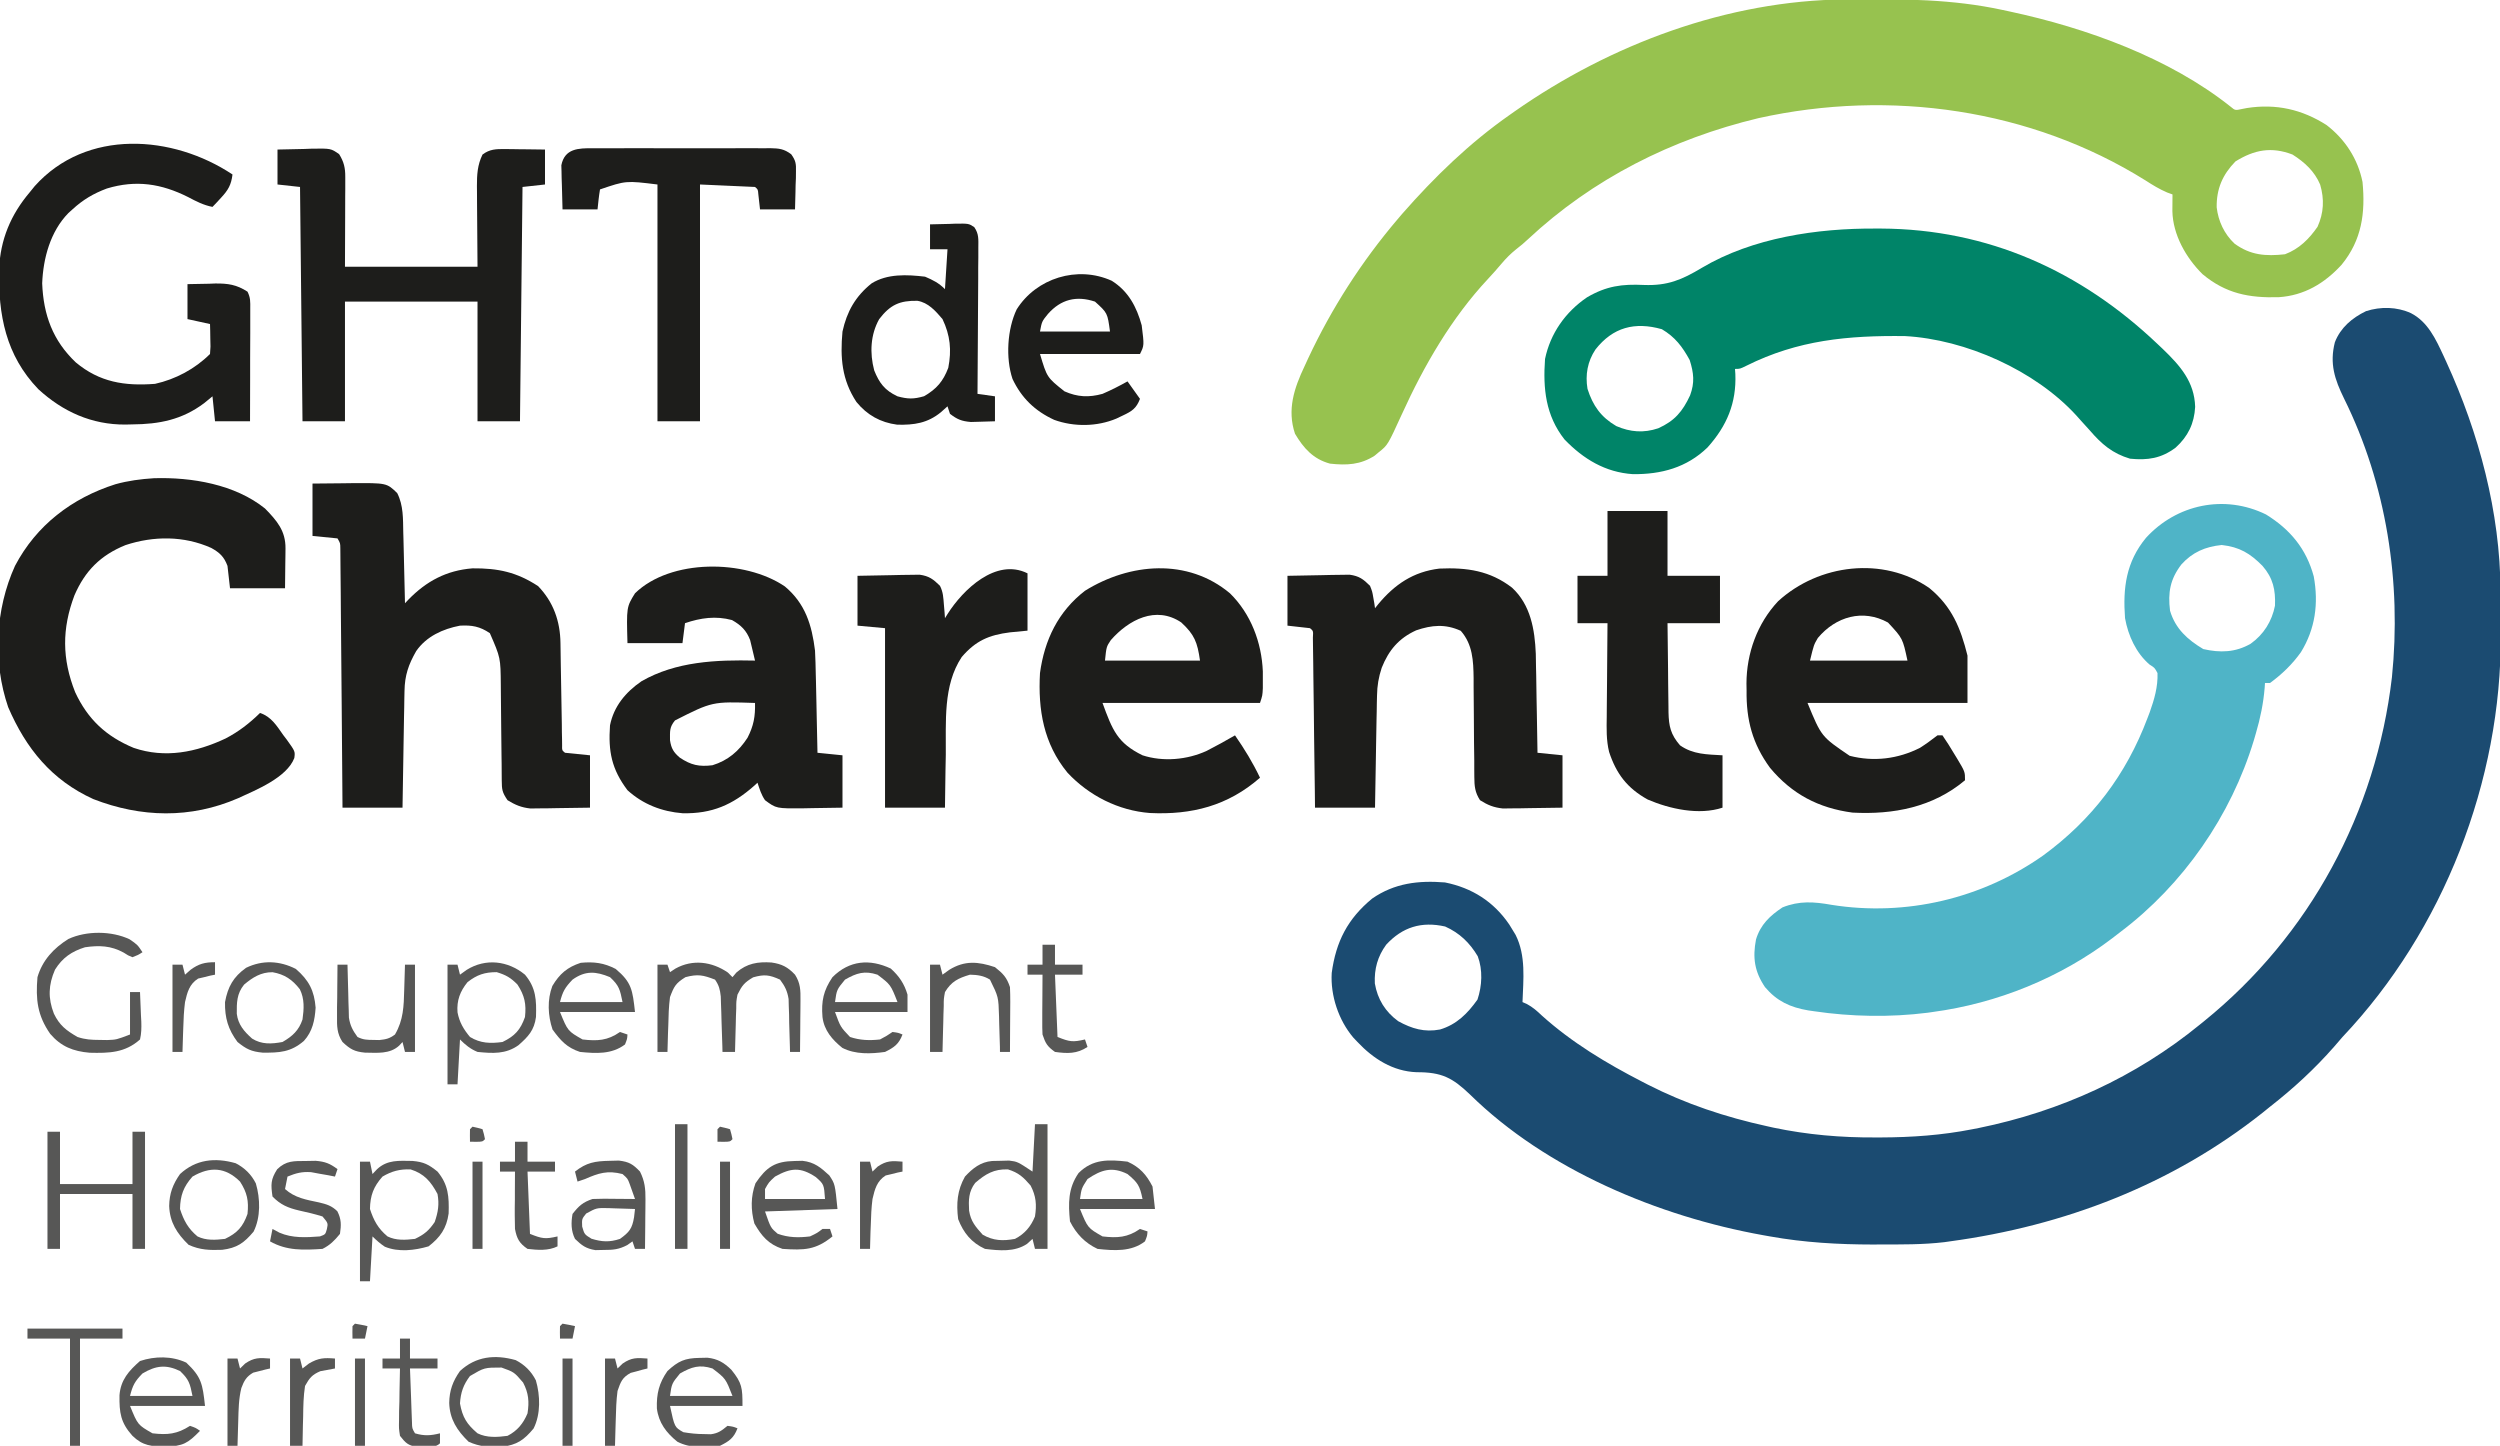 <?xml version="1.0" encoding="UTF-8"?>
<svg xmlns="http://www.w3.org/2000/svg" xmlns:xlink="http://www.w3.org/1999/xlink" width="166px" height="96px" viewBox="0 0 166 96" version="1.1">
<g id="surface1">
<path style=" stroke:none;fill-rule:nonzero;fill:rgb(10.588%,29.412%,44.314%);fill-opacity:1;" d="M 160.086 20.793 C 161.207 21.367 161.742 22.531 162.246 23.617 C 162.309 23.754 162.371 23.895 162.438 24.035 C 164.605 28.766 166.008 34.012 166.035 39.234 C 166.035 39.391 166.035 39.543 166.035 39.703 C 166.039 40.027 166.039 40.355 166.039 40.68 C 166.043 41.164 166.047 41.648 166.051 42.133 C 166.105 51.848 162.238 61.785 155.543 68.855 C 155.355 69.07 155.168 69.289 154.98 69.508 C 153.688 70.98 152.273 72.281 150.727 73.488 C 150.566 73.621 150.402 73.75 150.234 73.887 C 144.203 78.668 137.074 81.395 129.48 82.426 C 129.355 82.445 129.23 82.461 129.102 82.48 C 127.68 82.648 126.242 82.633 124.812 82.633 C 124.672 82.633 124.531 82.633 124.387 82.637 C 122.066 82.633 119.812 82.508 117.527 82.098 C 117.375 82.07 117.223 82.043 117.066 82.016 C 110.141 80.773 102.695 77.672 97.613 72.68 C 96.449 71.566 95.738 71.188 94.062 71.195 C 92.492 71.137 91.188 70.305 90.137 69.188 C 90.047 69.09 89.953 68.992 89.859 68.895 C 88.883 67.742 88.336 66.113 88.426 64.602 C 88.707 62.527 89.48 61.008 91.113 59.664 C 92.598 58.637 94.18 58.453 95.949 58.594 C 97.746 58.957 99.18 59.867 100.215 61.387 C 100.285 61.504 100.359 61.617 100.43 61.738 C 100.5 61.852 100.566 61.965 100.637 62.078 C 101.332 63.465 101.148 65.031 101.094 66.539 C 101.238 66.602 101.238 66.602 101.387 66.668 C 101.781 66.883 102.047 67.117 102.371 67.426 C 104.371 69.227 106.676 70.609 109.062 71.836 C 109.176 71.895 109.293 71.953 109.41 72.016 C 111.93 73.301 114.57 74.176 117.332 74.781 C 117.551 74.832 117.551 74.832 117.773 74.879 C 120.016 75.348 122.234 75.539 124.52 75.527 C 124.641 75.527 124.758 75.527 124.879 75.527 C 126.941 75.52 128.949 75.379 130.973 74.98 C 131.117 74.949 131.262 74.922 131.41 74.895 C 136.809 73.793 141.812 71.516 146.078 68.027 C 146.215 67.922 146.215 67.922 146.348 67.809 C 153.375 62.121 157.777 53.93 158.824 44.973 C 159.469 38.676 158.465 32.156 155.645 26.461 C 155.02 25.188 154.676 24.145 155.035 22.727 C 155.41 21.758 156.18 21.105 157.105 20.66 C 158.078 20.348 159.152 20.367 160.086 20.793 Z M 92.043 62.727 C 91.473 63.508 91.246 64.336 91.289 65.297 C 91.465 66.344 91.984 67.184 92.844 67.809 C 93.754 68.309 94.586 68.555 95.617 68.359 C 96.723 68.027 97.449 67.297 98.105 66.371 C 98.41 65.465 98.465 64.398 98.121 63.492 C 97.59 62.602 96.918 61.949 95.957 61.52 C 94.387 61.168 93.125 61.555 92.043 62.727 Z M 92.043 62.727 "/>
<path style=" stroke:none;fill-rule:nonzero;fill:rgb(59.216%,76.078%,30.98%);fill-opacity:1;" d="M 122.523 -0.039 C 122.68 -0.043 122.832 -0.043 122.992 -0.043 C 126.371 -0.074 129.648 -0.059 132.965 0.66 C 133.219 0.715 133.219 0.715 133.477 0.77 C 138.539 1.859 144.031 3.836 148.121 7.09 C 148.414 7.336 148.414 7.336 148.902 7.23 C 149 7.211 149.102 7.191 149.203 7.172 C 151.133 6.875 152.848 7.262 154.48 8.301 C 155.719 9.254 156.562 10.551 156.871 12.082 C 157.07 14.133 156.824 15.945 155.48 17.582 C 154.348 18.816 153.004 19.621 151.309 19.734 C 149.344 19.789 147.801 19.5 146.246 18.203 C 145.145 17.113 144.281 15.586 144.246 14.02 C 144.242 13.648 144.246 13.281 144.254 12.91 C 144.137 12.867 144.02 12.824 143.898 12.781 C 143.379 12.559 142.934 12.285 142.461 11.98 C 134.844 7.223 125.488 5.91 116.766 7.844 C 111.027 9.219 105.762 11.863 101.445 15.898 C 101.094 16.219 101.094 16.219 100.668 16.555 C 100.305 16.848 100.016 17.137 99.715 17.492 C 99.414 17.844 99.117 18.191 98.801 18.523 C 96.379 21.113 94.551 24.281 93.09 27.492 C 92.148 29.551 92.148 29.551 91.559 30.02 C 91.422 30.137 91.422 30.137 91.281 30.254 C 90.336 30.867 89.41 30.906 88.312 30.785 C 87.199 30.484 86.562 29.766 85.988 28.801 C 85.453 27.203 85.93 25.777 86.621 24.32 C 86.703 24.141 86.785 23.961 86.871 23.777 C 88.426 20.457 90.414 17.363 92.793 14.566 C 92.895 14.449 92.992 14.328 93.098 14.207 C 95.25 11.75 97.582 9.488 100.266 7.613 C 100.371 7.539 100.477 7.465 100.586 7.387 C 106.938 2.941 114.711 0.027 122.523 -0.039 Z M 148.434 10.719 C 147.574 11.598 147.168 12.551 147.188 13.77 C 147.297 14.695 147.688 15.527 148.367 16.172 C 149.43 16.953 150.445 17.023 151.723 16.883 C 152.664 16.527 153.316 15.875 153.883 15.062 C 154.301 14.129 154.344 13.238 154.059 12.258 C 153.684 11.371 153.027 10.773 152.223 10.262 C 150.82 9.723 149.68 9.945 148.434 10.719 Z M 148.434 10.719 "/>
<path style=" stroke:none;fill-rule:nonzero;fill:rgb(30.98%,70.588%,78.039%);fill-opacity:1;" d="M 150.461 34.16 C 152.07 35.152 153.141 36.445 153.633 38.273 C 153.961 40.062 153.738 41.75 152.781 43.305 C 152.215 44.102 151.52 44.773 150.727 45.352 C 150.617 45.352 150.508 45.352 150.395 45.352 C 150.391 45.453 150.383 45.551 150.375 45.656 C 150.289 46.703 150.09 47.672 149.793 48.684 C 149.75 48.832 149.707 48.984 149.66 49.141 C 148.145 54.156 144.969 58.742 140.77 61.902 C 140.602 62.035 140.434 62.164 140.258 62.297 C 136.801 64.926 132.625 66.625 128.316 67.199 C 128.211 67.215 128.102 67.23 127.988 67.246 C 125.523 67.559 122.918 67.512 120.465 67.148 C 120.332 67.129 120.199 67.109 120.062 67.09 C 118.871 66.887 117.988 66.48 117.195 65.543 C 116.5 64.512 116.367 63.598 116.598 62.383 C 116.891 61.402 117.52 60.805 118.359 60.25 C 119.477 59.801 120.453 59.875 121.617 60.082 C 126.543 60.867 131.598 59.672 135.664 56.805 C 138.91 54.43 141.176 51.445 142.594 47.68 C 142.641 47.551 142.691 47.426 142.742 47.293 C 143.043 46.449 143.293 45.594 143.258 44.691 C 143.07 44.34 143.07 44.34 142.738 44.133 C 141.836 43.363 141.312 42.211 141.102 41.047 C 140.953 39.035 141.172 37.316 142.492 35.715 C 144.527 33.484 147.703 32.809 150.461 34.16 Z M 144.844 37.48 C 144.098 38.457 143.941 39.336 144.09 40.551 C 144.441 41.742 145.254 42.477 146.297 43.098 C 147.418 43.355 148.434 43.324 149.441 42.746 C 150.312 42.125 150.852 41.258 151.059 40.219 C 151.102 39.168 150.934 38.387 150.23 37.574 C 149.406 36.742 148.707 36.32 147.523 36.188 C 146.441 36.297 145.578 36.664 144.844 37.48 Z M 144.844 37.48 "/>
<path style=" stroke:none;fill-rule:nonzero;fill:rgb(0%,51.765%,40.784%);fill-opacity:1;" d="M 124.531 15.176 C 124.711 15.176 124.711 15.176 124.895 15.176 C 132.004 15.211 138.156 17.992 143.258 22.84 C 143.371 22.949 143.488 23.055 143.605 23.168 C 144.766 24.285 145.711 25.352 145.758 27.016 C 145.699 28.117 145.285 28.98 144.461 29.723 C 143.508 30.438 142.609 30.574 141.434 30.457 C 140.266 30.109 139.543 29.488 138.766 28.582 C 138.562 28.359 138.359 28.133 138.156 27.91 C 138.062 27.805 137.969 27.699 137.871 27.59 C 135.141 24.602 130.527 22.535 126.492 22.316 C 122.715 22.27 119.387 22.574 115.961 24.285 C 115.535 24.496 115.535 24.496 115.203 24.496 C 115.211 24.605 115.219 24.719 115.227 24.832 C 115.305 26.758 114.664 28.281 113.379 29.711 C 111.992 31.055 110.297 31.504 108.418 31.484 C 106.586 31.359 105.141 30.48 103.887 29.184 C 102.625 27.586 102.449 25.793 102.59 23.836 C 102.941 22.141 103.945 20.715 105.379 19.742 C 106.668 18.988 107.699 18.852 109.164 18.922 C 110.734 18.98 111.676 18.578 113 17.785 C 116.379 15.777 120.672 15.156 124.531 15.176 Z M 105.938 23.207 C 105.41 24 105.254 24.887 105.41 25.82 C 105.766 26.938 106.305 27.699 107.324 28.293 C 108.258 28.695 109.145 28.762 110.109 28.438 C 111.199 27.945 111.723 27.324 112.223 26.25 C 112.535 25.402 112.469 24.773 112.195 23.906 C 111.711 23.02 111.227 22.379 110.348 21.859 C 108.551 21.352 107.098 21.727 105.938 23.207 Z M 105.938 23.207 "/>
<path style=" stroke:none;fill-rule:nonzero;fill:rgb(11.373%,11.373%,10.588%);fill-opacity:1;" d="M 10.219 31.754 C 12.723 31.676 15.605 32.16 17.598 33.766 C 18.383 34.57 18.969 35.246 18.957 36.41 C 18.957 36.551 18.953 36.691 18.953 36.832 C 18.949 37.008 18.949 37.184 18.945 37.367 C 18.938 37.926 18.93 38.484 18.926 39.062 C 17.719 39.062 16.516 39.062 15.273 39.062 C 15.191 38.324 15.191 38.324 15.105 37.574 C 14.875 36.961 14.586 36.695 14.027 36.383 C 12.211 35.57 10.203 35.578 8.332 36.195 C 6.68 36.867 5.648 37.898 4.941 39.535 C 4.109 41.746 4.113 43.75 4.992 45.965 C 5.828 47.762 7.047 48.898 8.879 49.66 C 10.969 50.371 13.023 49.953 14.98 49.035 C 15.855 48.578 16.566 48.027 17.266 47.34 C 18.02 47.594 18.367 48.184 18.809 48.809 C 18.887 48.91 18.965 49.016 19.047 49.121 C 19.602 49.895 19.602 49.895 19.543 50.332 C 19.043 51.633 17.012 52.449 15.805 53.004 C 12.652 54.371 9.367 54.293 6.195 53.059 C 3.43 51.801 1.727 49.703 0.543 46.957 C -0.492 43.938 -0.312 40.453 0.996 37.574 C 2.414 34.875 4.777 33.07 7.668 32.152 C 8.516 31.918 9.344 31.809 10.219 31.754 Z M 10.219 31.754 "/>
<path style=" stroke:none;fill-rule:nonzero;fill:rgb(11.373%,11.373%,10.588%);fill-opacity:1;" d="M 20.75 32.109 C 21.418 32.102 22.086 32.094 22.754 32.09 C 23.035 32.086 23.035 32.086 23.324 32.082 C 25.676 32.066 25.676 32.066 26.375 32.742 C 26.793 33.559 26.758 34.453 26.777 35.352 C 26.781 35.484 26.785 35.621 26.789 35.762 C 26.801 36.188 26.809 36.617 26.82 37.043 C 26.828 37.336 26.832 37.629 26.84 37.918 C 26.859 38.629 26.875 39.344 26.891 40.055 C 26.965 39.977 27.043 39.898 27.117 39.816 C 28.312 38.59 29.641 37.875 31.375 37.738 C 33.078 37.723 34.316 37.992 35.73 38.918 C 36.75 39.977 37.195 41.246 37.215 42.695 C 37.219 42.855 37.223 43.012 37.223 43.176 C 37.227 43.344 37.227 43.516 37.23 43.688 C 37.234 43.863 37.238 44.039 37.238 44.219 C 37.254 44.965 37.266 45.711 37.277 46.461 C 37.285 47.004 37.293 47.551 37.305 48.094 C 37.305 48.266 37.309 48.438 37.309 48.613 C 37.312 48.77 37.316 48.926 37.32 49.086 C 37.32 49.223 37.324 49.363 37.324 49.504 C 37.316 49.82 37.316 49.82 37.516 49.984 C 38.062 50.039 38.613 50.094 39.176 50.152 C 39.176 51.297 39.176 52.445 39.176 53.629 C 38.449 53.641 37.723 53.652 36.996 53.66 C 36.793 53.664 36.586 53.668 36.375 53.672 C 36.078 53.672 36.078 53.672 35.773 53.676 C 35.496 53.68 35.496 53.68 35.219 53.684 C 34.609 53.617 34.219 53.449 33.699 53.133 C 33.336 52.594 33.324 52.434 33.316 51.812 C 33.316 51.645 33.312 51.477 33.312 51.305 C 33.309 51.031 33.309 51.031 33.309 50.754 C 33.305 50.57 33.305 50.383 33.301 50.191 C 33.293 49.59 33.289 48.992 33.281 48.395 C 33.277 47.609 33.266 46.824 33.258 46.039 C 33.254 45.77 33.254 45.77 33.254 45.496 C 33.238 43.676 33.238 43.676 32.527 42.043 C 31.863 41.594 31.336 41.5 30.543 41.543 C 29.398 41.762 28.312 42.258 27.637 43.23 C 27.121 44.129 26.875 44.848 26.859 45.887 C 26.855 46.059 26.852 46.23 26.848 46.406 C 26.844 46.684 26.844 46.684 26.84 46.969 C 26.836 47.16 26.832 47.348 26.828 47.543 C 26.816 48.152 26.809 48.758 26.797 49.367 C 26.793 49.777 26.785 50.188 26.777 50.602 C 26.758 51.609 26.742 52.617 26.727 53.629 C 25.41 53.629 24.098 53.629 22.742 53.629 C 22.738 53.098 22.734 52.566 22.73 52.023 C 22.715 50.277 22.699 48.527 22.688 46.781 C 22.676 45.723 22.668 44.664 22.66 43.605 C 22.652 42.582 22.645 41.559 22.633 40.539 C 22.629 40.148 22.629 39.758 22.625 39.367 C 22.621 38.82 22.617 38.277 22.609 37.73 C 22.609 37.566 22.609 37.406 22.605 37.238 C 22.605 37.09 22.605 36.941 22.602 36.789 C 22.602 36.66 22.602 36.531 22.598 36.398 C 22.594 36.066 22.594 36.066 22.41 35.75 C 21.863 35.695 21.312 35.641 20.75 35.586 C 20.75 34.438 20.75 33.293 20.75 32.109 Z M 20.75 32.109 "/>
<path style=" stroke:none;fill-rule:nonzero;fill:rgb(11.373%,11.373%,10.588%);fill-opacity:1;" d="M 52.117 38.941 C 53.473 40.078 53.906 41.496 54.117 43.199 C 54.148 43.73 54.156 44.266 54.168 44.797 C 54.172 44.945 54.176 45.094 54.18 45.25 C 54.191 45.723 54.199 46.195 54.211 46.664 C 54.215 46.988 54.223 47.309 54.23 47.629 C 54.25 48.414 54.266 49.199 54.281 49.984 C 54.828 50.039 55.379 50.094 55.941 50.152 C 55.941 51.297 55.941 52.445 55.941 53.629 C 55.27 53.641 54.602 53.652 53.93 53.66 C 53.738 53.664 53.551 53.668 53.355 53.672 C 51.547 53.688 51.547 53.688 50.797 53.133 C 50.539 52.754 50.445 52.41 50.297 51.973 C 50.227 52.035 50.156 52.102 50.086 52.168 C 48.645 53.441 47.281 54.039 45.328 54 C 43.949 53.891 42.691 53.406 41.664 52.469 C 40.609 51.066 40.383 49.898 40.504 48.164 C 40.754 46.906 41.543 45.957 42.59 45.238 C 44.879 43.918 47.562 43.805 50.133 43.863 C 50.066 43.57 49.996 43.281 49.926 42.992 C 49.867 42.75 49.867 42.75 49.809 42.504 C 49.562 41.855 49.203 41.512 48.605 41.172 C 47.523 40.883 46.531 41.023 45.484 41.379 C 45.43 41.816 45.375 42.254 45.316 42.703 C 44.113 42.703 42.906 42.703 41.664 42.703 C 41.598 40.312 41.598 40.312 42.164 39.395 C 44.516 37.102 49.441 37.121 52.117 38.941 Z M 44.82 47.836 C 44.445 48.289 44.488 48.547 44.488 49.148 C 44.57 49.695 44.719 49.949 45.141 50.309 C 45.887 50.805 46.418 50.922 47.309 50.812 C 48.336 50.496 49.051 49.883 49.633 48.992 C 50.043 48.199 50.156 47.57 50.133 46.676 C 47.297 46.582 47.297 46.582 44.82 47.836 Z M 44.82 47.836 "/>
<path style=" stroke:none;fill-rule:nonzero;fill:rgb(11.373%,11.373%,10.588%);fill-opacity:1;" d="M 100.398 39.02 C 101.633 40.16 101.91 41.797 101.977 43.41 C 101.984 43.715 101.988 44.023 101.992 44.328 C 101.996 44.492 102 44.656 102.004 44.824 C 102.012 45.336 102.02 45.852 102.027 46.367 C 102.035 46.719 102.039 47.066 102.047 47.418 C 102.062 48.273 102.078 49.129 102.09 49.984 C 102.637 50.039 103.188 50.094 103.75 50.152 C 103.75 51.297 103.75 52.445 103.75 53.629 C 103.023 53.641 102.297 53.652 101.57 53.66 C 101.367 53.664 101.16 53.668 100.949 53.672 C 100.75 53.672 100.551 53.676 100.344 53.676 C 100.164 53.68 99.98 53.68 99.793 53.684 C 99.18 53.617 98.793 53.461 98.273 53.133 C 97.938 52.617 97.898 52.199 97.895 51.594 C 97.891 51.332 97.891 51.332 97.891 51.066 C 97.891 50.785 97.891 50.785 97.891 50.496 C 97.883 50.098 97.879 49.699 97.875 49.297 C 97.871 48.672 97.867 48.043 97.863 47.414 C 97.859 46.805 97.855 46.199 97.848 45.594 C 97.848 45.312 97.848 45.312 97.848 45.027 C 97.832 43.879 97.789 42.793 96.996 41.887 C 95.973 41.418 95.07 41.5 94.031 41.855 C 92.875 42.383 92.211 43.176 91.746 44.34 C 91.539 44.969 91.445 45.523 91.434 46.188 C 91.43 46.352 91.426 46.52 91.422 46.688 C 91.418 46.953 91.418 46.953 91.414 47.227 C 91.41 47.41 91.406 47.594 91.402 47.781 C 91.391 48.363 91.383 48.949 91.371 49.531 C 91.367 49.926 91.359 50.324 91.352 50.719 C 91.332 51.688 91.316 52.656 91.301 53.629 C 89.984 53.629 88.672 53.629 87.316 53.629 C 87.309 53.094 87.309 53.094 87.305 52.551 C 87.289 51.379 87.273 50.211 87.258 49.039 C 87.25 48.328 87.242 47.621 87.234 46.91 C 87.227 46.223 87.219 45.539 87.207 44.855 C 87.203 44.594 87.199 44.332 87.199 44.07 C 87.195 43.703 87.188 43.34 87.184 42.973 C 87.18 42.766 87.18 42.555 87.176 42.344 C 87.203 41.891 87.203 41.891 86.984 41.711 C 86.492 41.656 85.996 41.602 85.488 41.543 C 85.488 40.453 85.488 39.359 85.488 38.234 C 86.246 38.215 87.004 38.203 87.762 38.191 C 87.977 38.188 88.191 38.184 88.414 38.176 C 88.621 38.176 88.828 38.172 89.039 38.168 C 89.23 38.168 89.422 38.164 89.617 38.16 C 90.25 38.25 90.52 38.453 90.969 38.898 C 91.121 39.285 91.121 39.285 91.188 39.684 C 91.211 39.816 91.234 39.949 91.258 40.082 C 91.27 40.184 91.285 40.285 91.301 40.387 C 91.367 40.301 91.438 40.215 91.508 40.125 C 92.602 38.809 93.836 37.965 95.574 37.754 C 97.402 37.672 98.938 37.895 100.398 39.02 Z M 100.398 39.02 "/>
<path style=" stroke:none;fill-rule:nonzero;fill:rgb(11.373%,11.373%,10.588%);fill-opacity:1;" d="M 81.672 39.398 C 83.059 40.762 83.773 42.656 83.852 44.578 C 83.852 44.762 83.852 44.945 83.852 45.133 C 83.852 45.41 83.852 45.41 83.852 45.695 C 83.828 46.18 83.828 46.18 83.664 46.676 C 80.211 46.676 76.762 46.676 73.207 46.676 C 73.867 48.488 74.203 49.34 75.863 50.152 C 77.234 50.598 78.828 50.453 80.121 49.859 C 80.758 49.527 81.387 49.191 82.004 48.828 C 82.637 49.738 83.188 50.641 83.664 51.641 C 81.527 53.508 79.133 54.117 76.352 53.984 C 74.262 53.824 72.309 52.832 70.883 51.309 C 69.293 49.375 68.918 47.129 69.055 44.691 C 69.355 42.488 70.262 40.605 72.043 39.227 C 75.012 37.379 78.859 37.039 81.672 39.398 Z M 73.758 42.504 C 73.465 42.945 73.465 42.945 73.371 43.863 C 75.453 43.863 77.535 43.863 79.68 43.863 C 79.508 42.648 79.316 42.141 78.434 41.328 C 76.75 40.195 74.938 41.156 73.758 42.504 Z M 73.758 42.504 "/>
<path style=" stroke:none;fill-rule:nonzero;fill:rgb(11.373%,11.373%,10.588%);fill-opacity:1;" d="M 128.109 39.047 C 129.605 40.273 130.18 41.691 130.641 43.531 C 130.641 44.57 130.641 45.605 130.641 46.676 C 127.137 46.676 123.629 46.676 120.02 46.676 C 120.938 48.91 120.938 48.91 122.816 50.184 C 124.414 50.598 126.027 50.395 127.488 49.656 C 127.895 49.398 128.266 49.121 128.648 48.828 C 128.758 48.828 128.867 48.828 128.98 48.828 C 129.254 49.227 129.504 49.621 129.75 50.039 C 129.82 50.152 129.891 50.266 129.961 50.383 C 130.477 51.246 130.477 51.246 130.477 51.809 C 128.34 53.605 125.715 54.102 123.008 53.957 C 120.754 53.66 118.98 52.727 117.527 50.98 C 116.363 49.387 115.945 47.801 115.973 45.848 C 115.969 45.621 115.969 45.621 115.965 45.387 C 115.973 43.375 116.676 41.406 118.066 39.922 C 120.773 37.445 125.047 36.926 128.109 39.047 Z M 120.707 42.359 C 120.438 42.816 120.438 42.816 120.184 43.863 C 122.32 43.863 124.457 43.863 126.656 43.863 C 126.34 42.387 126.34 42.387 125.363 41.336 C 123.699 40.418 121.898 40.938 120.707 42.359 Z M 120.707 42.359 "/>
<path style=" stroke:none;fill-rule:nonzero;fill:rgb(11.373%,11.373%,10.588%);fill-opacity:1;" d="M 18.426 9.93 C 19.02 9.914 19.617 9.898 20.211 9.891 C 20.379 9.883 20.547 9.879 20.723 9.871 C 21.969 9.855 21.969 9.855 22.516 10.234 C 22.84 10.75 22.93 11.16 22.926 11.754 C 22.926 11.887 22.926 12.023 22.926 12.16 C 22.926 12.371 22.926 12.371 22.926 12.586 C 22.926 12.715 22.926 12.848 22.922 12.98 C 22.922 13.465 22.922 13.945 22.918 14.43 C 22.914 15.512 22.91 16.594 22.906 17.711 C 25.812 17.711 28.715 17.711 31.707 17.711 C 31.691 15.629 31.691 15.629 31.676 13.551 C 31.676 13.289 31.676 13.027 31.672 12.766 C 31.672 12.629 31.672 12.496 31.668 12.355 C 31.668 11.602 31.699 10.957 32.039 10.262 C 32.516 9.902 32.941 9.891 33.531 9.898 C 33.762 9.898 33.762 9.898 34 9.902 C 34.242 9.906 34.242 9.906 34.488 9.91 C 34.648 9.91 34.812 9.914 34.98 9.914 C 35.383 9.918 35.785 9.926 36.188 9.93 C 36.188 10.695 36.188 11.461 36.188 12.25 C 35.449 12.332 35.449 12.332 34.695 12.414 C 34.641 17.547 34.586 22.684 34.527 27.973 C 33.598 27.973 32.664 27.973 31.707 27.973 C 31.707 25.352 31.707 22.73 31.707 20.027 C 28.801 20.027 25.898 20.027 22.906 20.027 C 22.906 22.648 22.906 25.27 22.906 27.973 C 21.977 27.973 21.047 27.973 20.086 27.973 C 20.031 22.84 19.977 17.703 19.922 12.414 C 19.426 12.359 18.934 12.305 18.426 12.25 C 18.426 11.484 18.426 10.719 18.426 9.93 Z M 18.426 9.93 "/>
<path style=" stroke:none;fill-rule:nonzero;fill:rgb(11.373%,11.373%,10.588%);fill-opacity:1;" d="M 15.438 11.586 C 15.352 12.277 15.152 12.621 14.68 13.129 C 14.574 13.242 14.469 13.359 14.359 13.477 C 14.277 13.562 14.195 13.648 14.109 13.738 C 13.508 13.621 13.031 13.371 12.492 13.086 C 10.719 12.195 9.039 11.93 7.098 12.516 C 6.207 12.848 5.508 13.262 4.812 13.902 C 4.723 13.984 4.633 14.066 4.539 14.148 C 3.344 15.371 2.867 17.145 2.801 18.816 C 2.883 20.906 3.504 22.613 5.031 24.062 C 6.613 25.383 8.273 25.641 10.293 25.488 C 11.66 25.184 12.949 24.496 13.945 23.504 C 13.984 23.023 13.984 23.023 13.965 22.488 C 13.961 22.309 13.957 22.125 13.957 21.941 C 13.953 21.801 13.949 21.66 13.945 21.516 C 13.449 21.406 12.957 21.297 12.449 21.188 C 12.449 20.422 12.449 19.656 12.449 18.867 C 12.926 18.855 13.406 18.844 13.883 18.84 C 14.016 18.832 14.148 18.828 14.289 18.824 C 15.129 18.816 15.707 18.895 16.434 19.367 C 16.637 19.773 16.621 20.039 16.617 20.492 C 16.617 20.742 16.617 20.742 16.617 20.996 C 16.617 21.176 16.617 21.355 16.617 21.539 C 16.617 21.723 16.617 21.906 16.617 22.094 C 16.613 22.68 16.613 23.27 16.609 23.855 C 16.609 24.254 16.609 24.648 16.609 25.047 C 16.605 26.023 16.602 26.996 16.602 27.973 C 15.832 27.973 15.066 27.973 14.277 27.973 C 14.223 27.426 14.168 26.879 14.109 26.316 C 13.926 26.469 13.742 26.617 13.551 26.773 C 12.082 27.875 10.566 28.168 8.777 28.18 C 8.629 28.184 8.48 28.188 8.324 28.191 C 6.094 28.203 4.176 27.34 2.543 25.84 C 0.375 23.582 -0.117 20.906 -0.062 17.879 C 0.023 15.906 0.707 14.258 1.992 12.746 C 2.094 12.617 2.199 12.492 2.305 12.359 C 5.734 8.531 11.469 8.945 15.438 11.586 Z M 15.438 11.586 "/>
<path style=" stroke:none;fill-rule:nonzero;fill:rgb(11.373%,11.373%,10.588%);fill-opacity:1;" d="M 106.738 33.93 C 108.051 33.93 109.367 33.93 110.723 33.93 C 110.723 35.352 110.723 36.77 110.723 38.234 C 111.871 38.234 113.023 38.234 114.207 38.234 C 114.207 39.273 114.207 40.309 114.207 41.379 C 113.059 41.379 111.906 41.379 110.723 41.379 C 110.73 42.375 110.742 43.371 110.758 44.367 C 110.762 44.703 110.766 45.043 110.766 45.379 C 110.77 45.867 110.777 46.355 110.785 46.844 C 110.785 46.992 110.789 47.145 110.789 47.301 C 110.809 48.219 110.93 48.766 111.551 49.488 C 112.422 50.102 113.34 50.09 114.375 50.152 C 114.375 51.297 114.375 52.445 114.375 53.629 C 112.816 54.145 110.875 53.719 109.41 53.09 C 108.051 52.34 107.32 51.379 106.844 49.926 C 106.652 49.145 106.676 48.371 106.688 47.57 C 106.691 47.391 106.691 47.215 106.691 47.031 C 106.695 46.469 106.699 45.906 106.707 45.34 C 106.711 44.957 106.711 44.574 106.715 44.191 C 106.719 43.254 106.727 42.316 106.738 41.379 C 106.082 41.379 105.422 41.379 104.746 41.379 C 104.746 40.34 104.746 39.305 104.746 38.234 C 105.402 38.234 106.062 38.234 106.738 38.234 C 106.738 36.812 106.738 35.395 106.738 33.93 Z M 106.738 33.93 "/>
<path style=" stroke:none;fill-rule:nonzero;fill:rgb(11.373%,11.373%,10.588%);fill-opacity:1;" d="M 68.227 38.07 C 68.227 39.324 68.227 40.582 68.227 41.875 C 67.844 41.914 67.461 41.949 67.062 41.988 C 65.656 42.164 64.781 42.551 63.859 43.625 C 62.605 45.516 62.824 47.938 62.801 50.109 C 62.793 50.453 62.789 50.793 62.781 51.137 C 62.77 51.965 62.758 52.797 62.746 53.629 C 61.434 53.629 60.117 53.629 58.766 53.629 C 58.766 49.695 58.766 45.762 58.766 41.711 C 58.16 41.656 57.559 41.602 56.938 41.543 C 56.938 40.453 56.938 39.359 56.938 38.234 C 57.695 38.215 58.453 38.203 59.211 38.191 C 59.426 38.188 59.641 38.184 59.859 38.176 C 60.066 38.176 60.273 38.172 60.488 38.168 C 60.68 38.168 60.867 38.164 61.066 38.16 C 61.695 38.25 61.965 38.457 62.414 38.898 C 62.629 39.32 62.637 39.684 62.676 40.16 C 62.688 40.324 62.703 40.492 62.719 40.66 C 62.727 40.789 62.738 40.918 62.746 41.047 C 62.836 40.902 62.836 40.902 62.926 40.758 C 63.93 39.172 66.129 37.023 68.227 38.07 Z M 68.227 38.07 "/>
<path style=" stroke:none;fill-rule:nonzero;fill:rgb(11.373%,11.373%,10.588%);fill-opacity:1;" d="M 39.375 9.844 C 39.512 9.844 39.648 9.844 39.789 9.844 C 40.238 9.84 40.691 9.84 41.141 9.844 C 41.457 9.844 41.77 9.844 42.082 9.84 C 42.742 9.84 43.398 9.84 44.055 9.844 C 44.898 9.848 45.742 9.848 46.586 9.844 C 47.234 9.84 47.879 9.84 48.527 9.844 C 48.84 9.844 49.148 9.844 49.461 9.84 C 49.895 9.84 50.328 9.84 50.766 9.844 C 50.891 9.844 51.02 9.844 51.152 9.84 C 51.738 9.852 52.062 9.887 52.535 10.242 C 52.836 10.66 52.867 10.871 52.852 11.383 C 52.852 11.527 52.848 11.676 52.848 11.828 C 52.84 11.98 52.836 12.133 52.828 12.289 C 52.828 12.445 52.824 12.598 52.82 12.758 C 52.812 13.141 52.801 13.523 52.789 13.902 C 52.02 13.902 51.254 13.902 50.465 13.902 C 50.426 13.562 50.387 13.223 50.352 12.887 C 50.328 12.578 50.328 12.578 50.133 12.414 C 48.324 12.332 48.324 12.332 46.48 12.25 C 46.48 17.438 46.48 22.625 46.48 27.973 C 45.547 27.973 44.617 27.973 43.656 27.973 C 43.656 22.785 43.656 17.594 43.656 12.25 C 41.562 11.992 41.562 11.992 39.84 12.578 C 39.801 12.801 39.773 13.027 39.746 13.25 C 39.723 13.465 39.699 13.684 39.676 13.902 C 38.906 13.902 38.141 13.902 37.352 13.902 C 37.332 13.367 37.32 12.828 37.309 12.289 C 37.305 12.137 37.297 11.984 37.293 11.828 C 37.289 11.68 37.289 11.535 37.285 11.383 C 37.281 11.246 37.277 11.113 37.273 10.973 C 37.496 9.855 38.406 9.836 39.375 9.844 Z M 39.375 9.844 "/>
<path style=" stroke:none;fill-rule:nonzero;fill:rgb(11.373%,11.373%,10.588%);fill-opacity:1;" d="M 61.754 14.898 C 62.184 14.883 62.617 14.875 63.051 14.867 C 63.172 14.863 63.293 14.855 63.422 14.852 C 64.324 14.84 64.324 14.84 64.691 15.082 C 65.004 15.535 64.965 15.891 64.961 16.438 C 64.961 16.762 64.961 16.762 64.961 17.09 C 64.961 17.324 64.957 17.559 64.953 17.797 C 64.953 18.035 64.953 18.277 64.953 18.516 C 64.949 19.148 64.945 19.781 64.941 20.414 C 64.934 21.059 64.934 21.707 64.93 22.352 C 64.926 23.617 64.918 24.887 64.906 26.152 C 65.289 26.207 65.672 26.262 66.066 26.316 C 66.066 26.863 66.066 27.41 66.066 27.973 C 65.727 27.984 65.383 27.996 65.039 28.004 C 64.754 28.012 64.754 28.012 64.465 28.02 C 63.855 27.969 63.555 27.848 63.078 27.477 C 63.023 27.312 62.969 27.148 62.914 26.98 C 62.699 27.176 62.699 27.176 62.477 27.371 C 61.59 28.098 60.699 28.227 59.574 28.199 C 58.461 28.055 57.57 27.555 56.867 26.691 C 55.898 25.219 55.781 23.75 55.941 22.016 C 56.234 20.68 56.805 19.672 57.875 18.816 C 58.926 18.164 60.227 18.23 61.422 18.371 C 61.961 18.602 62.332 18.785 62.746 19.199 C 62.805 18.324 62.859 17.453 62.914 16.551 C 62.531 16.551 62.148 16.551 61.754 16.551 C 61.754 16.004 61.754 15.461 61.754 14.898 Z M 58.379 21.188 C 57.797 22.223 57.742 23.445 58.047 24.594 C 58.387 25.438 58.746 25.918 59.594 26.316 C 60.285 26.504 60.668 26.508 61.359 26.309 C 62.191 25.828 62.625 25.32 62.965 24.426 C 63.195 23.246 63.098 22.27 62.582 21.188 C 62.125 20.652 61.637 20.09 60.914 19.973 C 59.742 19.953 59.113 20.234 58.379 21.188 Z M 58.379 21.188 "/>
<path style=" stroke:none;fill-rule:nonzero;fill:rgb(11.373%,11.373%,10.588%);fill-opacity:1;" d="M 73.816 18.641 C 74.922 19.332 75.473 20.375 75.809 21.602 C 75.977 22.941 75.977 22.941 75.695 23.504 C 73.504 23.504 71.312 23.504 69.055 23.504 C 69.52 25.062 69.52 25.062 70.68 25.984 C 71.543 26.367 72.301 26.402 73.207 26.152 C 73.777 25.906 74.324 25.629 74.867 25.324 C 75.141 25.707 75.414 26.09 75.695 26.484 C 75.453 27.117 75.164 27.305 74.555 27.59 C 74.34 27.691 74.34 27.691 74.121 27.797 C 72.836 28.336 71.309 28.352 70 27.879 C 68.719 27.289 67.828 26.426 67.23 25.16 C 66.766 23.777 66.883 21.844 67.508 20.543 C 68.809 18.469 71.539 17.613 73.816 18.641 Z M 69.586 20.844 C 69.18 21.344 69.18 21.344 69.055 22.016 C 70.59 22.016 72.125 22.016 73.703 22.016 C 73.539 20.781 73.539 20.781 72.707 20.027 C 71.473 19.617 70.445 19.875 69.586 20.844 Z M 69.586 20.844 "/>
<path style=" stroke:none;fill-rule:nonzero;fill:rgb(34.118%,34.118%,33.725%);fill-opacity:1;" d="M 48.328 64.574 C 48.43 64.676 48.531 64.777 48.637 64.883 C 48.723 64.781 48.809 64.68 48.898 64.574 C 49.598 63.965 50.324 63.848 51.23 63.91 C 51.914 64.008 52.309 64.211 52.789 64.719 C 53.152 65.285 53.16 65.754 53.152 66.422 C 53.152 66.621 53.148 66.82 53.148 67.027 C 53.145 67.234 53.145 67.441 53.141 67.656 C 53.141 67.867 53.137 68.074 53.137 68.293 C 53.133 68.812 53.125 69.328 53.121 69.848 C 52.902 69.848 52.684 69.848 52.457 69.848 C 52.453 69.73 52.449 69.617 52.449 69.496 C 52.438 68.969 52.422 68.441 52.402 67.914 C 52.398 67.641 52.398 67.641 52.395 67.359 C 52.387 67.184 52.383 67.008 52.375 66.824 C 52.371 66.664 52.367 66.5 52.363 66.336 C 52.277 65.797 52.117 65.48 51.793 65.047 C 51.09 64.727 50.754 64.684 50.008 64.895 C 49.422 65.242 49.266 65.441 48.969 66.043 C 48.887 66.488 48.887 66.488 48.887 66.953 C 48.879 67.125 48.875 67.293 48.867 67.469 C 48.863 67.641 48.859 67.816 48.855 67.996 C 48.852 68.176 48.844 68.352 48.84 68.535 C 48.824 68.973 48.812 69.41 48.805 69.848 C 48.531 69.848 48.258 69.848 47.973 69.848 C 47.973 69.727 47.969 69.605 47.965 69.48 C 47.949 68.926 47.93 68.375 47.91 67.82 C 47.906 67.629 47.902 67.438 47.895 67.238 C 47.891 67.055 47.883 66.871 47.875 66.68 C 47.871 66.512 47.867 66.34 47.859 66.164 C 47.809 65.703 47.742 65.43 47.477 65.047 C 46.688 64.742 46.336 64.668 45.516 64.883 C 44.867 65.285 44.754 65.496 44.488 66.207 C 44.406 66.832 44.387 67.457 44.375 68.09 C 44.367 68.258 44.363 68.43 44.355 68.602 C 44.344 69.02 44.332 69.434 44.32 69.848 C 44.102 69.848 43.883 69.848 43.656 69.848 C 43.656 67.938 43.656 66.023 43.656 64.055 C 43.879 64.055 44.098 64.055 44.32 64.055 C 44.375 64.219 44.43 64.383 44.488 64.551 C 44.609 64.473 44.727 64.395 44.852 64.312 C 45.996 63.68 47.262 63.848 48.328 64.574 Z M 48.328 64.574 "/>
<path style=" stroke:none;fill-rule:nonzero;fill:rgb(34.118%,34.118%,33.725%);fill-opacity:1;" d="M 68.723 74.648 C 68.996 74.648 69.273 74.648 69.555 74.648 C 69.555 77.379 69.555 80.109 69.555 82.926 C 69.281 82.926 69.008 82.926 68.723 82.926 C 68.668 82.707 68.613 82.488 68.559 82.262 C 68.438 82.371 68.316 82.48 68.195 82.594 C 67.367 83.145 66.355 83.043 65.402 82.926 C 64.508 82.516 63.977 81.867 63.621 80.949 C 63.492 79.914 63.559 79.035 64.074 78.125 C 64.586 77.574 65.109 77.156 65.875 77.09 C 66.062 77.086 66.25 77.082 66.441 77.078 C 66.629 77.074 66.812 77.066 67.004 77.062 C 67.562 77.133 67.562 77.133 68.559 77.793 C 68.613 76.754 68.668 75.719 68.723 74.648 Z M 64.75 78.547 C 64.312 79.125 64.309 79.684 64.348 80.387 C 64.457 81.098 64.781 81.461 65.25 81.984 C 65.961 82.391 66.594 82.41 67.395 82.262 C 68.043 81.926 68.449 81.441 68.723 80.773 C 68.844 79.996 68.797 79.426 68.434 78.723 C 67.953 78.164 67.637 77.867 66.93 77.648 C 66.004 77.613 65.434 77.953 64.75 78.547 Z M 64.75 78.547 "/>
<path style=" stroke:none;fill-rule:nonzero;fill:rgb(34.118%,34.118%,33.725%);fill-opacity:1;" d="M 3.152 75.145 C 3.43 75.145 3.703 75.145 3.984 75.145 C 3.984 76.293 3.984 77.438 3.984 78.621 C 5.574 78.621 7.16 78.621 8.797 78.621 C 8.797 77.473 8.797 76.328 8.797 75.145 C 9.07 75.145 9.348 75.145 9.629 75.145 C 9.629 77.711 9.629 80.277 9.629 82.926 C 9.355 82.926 9.082 82.926 8.797 82.926 C 8.797 81.723 8.797 80.52 8.797 79.281 C 7.211 79.281 5.621 79.281 3.984 79.281 C 3.984 80.484 3.984 81.688 3.984 82.926 C 3.711 82.926 3.438 82.926 3.152 82.926 C 3.152 80.355 3.152 77.789 3.152 75.145 Z M 3.152 75.145 "/>
<path style=" stroke:none;fill-rule:nonzero;fill:rgb(34.118%,34.118%,33.725%);fill-opacity:1;" d="M 23.902 77.133 C 24.125 77.133 24.344 77.133 24.566 77.133 C 24.621 77.402 24.676 77.676 24.734 77.957 C 24.832 77.852 24.934 77.746 25.035 77.637 C 25.719 76.996 26.492 77.074 27.387 77.086 C 28.137 77.152 28.465 77.32 29.051 77.793 C 29.773 78.664 29.824 79.461 29.789 80.578 C 29.648 81.566 29.234 82.156 28.457 82.758 C 27.535 83.027 26.461 83.16 25.551 82.781 C 25.25 82.582 24.988 82.352 24.734 82.098 C 24.68 83.078 24.625 84.062 24.566 85.074 C 24.348 85.074 24.129 85.074 23.902 85.074 C 23.902 82.453 23.902 79.832 23.902 77.133 Z M 25.398 78.125 C 24.801 78.797 24.582 79.379 24.566 80.277 C 24.816 81.047 25.105 81.574 25.73 82.098 C 26.309 82.383 26.926 82.336 27.555 82.262 C 28.176 81.965 28.477 81.711 28.863 81.145 C 29.09 80.492 29.176 79.965 29.051 79.281 C 28.609 78.453 28.168 77.934 27.266 77.648 C 26.551 77.621 26.016 77.762 25.398 78.125 Z M 25.398 78.125 "/>
<path style=" stroke:none;fill-rule:nonzero;fill:rgb(34.118%,34.118%,33.725%);fill-opacity:1;" d="M 34.859 64.719 C 35.594 65.598 35.625 66.398 35.59 67.527 C 35.473 68.414 35.074 68.832 34.426 69.402 C 33.578 70.004 32.723 69.949 31.707 69.848 C 31.23 69.652 30.906 69.383 30.543 69.02 C 30.488 70.004 30.434 70.988 30.379 72 C 30.16 72 29.941 72 29.715 72 C 29.715 69.379 29.715 66.758 29.715 64.055 C 29.934 64.055 30.152 64.055 30.379 64.055 C 30.434 64.273 30.488 64.492 30.543 64.719 C 30.691 64.613 30.84 64.504 30.988 64.398 C 32.246 63.617 33.723 63.785 34.859 64.719 Z M 31.043 65.215 C 30.547 65.824 30.32 66.434 30.379 67.219 C 30.504 67.875 30.777 68.34 31.207 68.855 C 31.906 69.281 32.566 69.297 33.367 69.188 C 34.184 68.793 34.559 68.383 34.859 67.531 C 34.953 66.664 34.836 66.113 34.363 65.379 C 33.914 64.918 33.598 64.738 32.98 64.551 C 32.188 64.551 31.668 64.723 31.043 65.215 Z M 31.043 65.215 "/>
<path style=" stroke:none;fill-rule:nonzero;fill:rgb(34.118%,34.118%,33.725%);fill-opacity:1;" d="M 8.602 62.367 C 9.129 62.73 9.129 62.73 9.461 63.227 C 9.168 63.414 9.168 63.414 8.797 63.559 C 8.508 63.445 8.508 63.445 8.207 63.25 C 7.363 62.789 6.586 62.762 5.645 62.898 C 4.762 63.172 4.145 63.594 3.652 64.387 C 3.211 65.398 3.18 66.277 3.578 67.305 C 3.953 68.086 4.398 68.422 5.145 68.855 C 5.672 69.031 6.059 69.047 6.609 69.051 C 6.777 69.055 6.945 69.055 7.121 69.059 C 7.73 69.035 7.73 69.035 8.633 68.691 C 8.633 67.762 8.633 66.832 8.633 65.875 C 8.852 65.875 9.07 65.875 9.297 65.875 C 9.324 66.387 9.344 66.895 9.359 67.406 C 9.367 67.551 9.375 67.695 9.383 67.844 C 9.395 68.258 9.391 68.617 9.297 69.02 C 8.301 69.91 7.238 69.934 5.957 69.902 C 4.863 69.809 4.055 69.492 3.336 68.652 C 2.48 67.422 2.363 66.367 2.488 64.883 C 2.816 63.766 3.562 62.957 4.543 62.348 C 5.742 61.793 7.41 61.805 8.602 62.367 Z M 8.602 62.367 "/>
<path style=" stroke:none;fill-rule:nonzero;fill:rgb(34.118%,34.118%,33.725%);fill-opacity:1;" d="M 59.148 64.312 C 59.703 64.816 60.047 65.32 60.258 66.043 C 60.258 66.422 60.258 66.805 60.258 67.199 C 58.668 67.199 57.082 67.199 55.445 67.199 C 55.805 68.188 55.805 68.188 56.441 68.855 C 57.109 69.078 57.73 69.098 58.434 69.02 C 58.887 68.777 58.887 68.777 59.262 68.523 C 59.645 68.574 59.645 68.574 59.926 68.691 C 59.684 69.332 59.375 69.547 58.766 69.848 C 57.824 69.98 56.793 70.023 55.93 69.578 C 55.258 69.035 54.719 68.414 54.613 67.531 C 54.527 66.477 54.676 65.766 55.277 64.883 C 56.402 63.762 57.75 63.656 59.148 64.312 Z M 56.109 65.047 C 55.559 65.715 55.559 65.715 55.445 66.539 C 56.812 66.539 58.184 66.539 59.594 66.539 C 59.141 65.383 59.141 65.383 58.266 64.719 C 57.406 64.438 56.883 64.605 56.109 65.047 Z M 56.109 65.047 "/>
<path style=" stroke:none;fill-rule:nonzero;fill:rgb(34.118%,34.118%,33.725%);fill-opacity:1;" d="M 52.766 77.09 C 53.023 77.082 53.023 77.082 53.285 77.078 C 54.074 77.164 54.5 77.523 55.07 78.051 C 55.445 78.621 55.445 78.621 55.609 80.277 C 54.02 80.332 52.434 80.387 50.797 80.441 C 51.172 81.527 51.172 81.527 51.637 81.922 C 52.355 82.18 53.027 82.191 53.785 82.098 C 54.262 81.871 54.262 81.871 54.613 81.602 C 54.777 81.602 54.941 81.602 55.113 81.602 C 55.168 81.766 55.223 81.926 55.277 82.098 C 54.16 83.008 53.395 83.02 51.957 82.926 C 51.02 82.613 50.574 82.078 50.09 81.238 C 49.848 80.332 49.844 79.453 50.164 78.57 C 50.895 77.484 51.469 77.109 52.766 77.09 Z M 51.461 78.125 C 51.047 78.504 51.047 78.504 50.797 78.953 C 50.797 79.172 50.797 79.391 50.797 79.613 C 52.109 79.613 53.426 79.613 54.781 79.613 C 54.711 78.637 54.711 78.637 54.168 78.156 C 53.148 77.484 52.523 77.535 51.461 78.125 Z M 51.461 78.125 "/>
<path style=" stroke:none;fill-rule:nonzero;fill:rgb(34.118%,34.118%,33.725%);fill-opacity:1;" d="M 40.879 64.336 C 41.953 65.234 42 65.746 42.164 67.199 C 40.52 67.199 38.879 67.199 37.184 67.199 C 37.699 68.461 37.699 68.461 38.68 69.02 C 39.664 69.133 40.34 69.102 41.168 68.523 C 41.332 68.578 41.496 68.633 41.664 68.691 C 41.645 68.988 41.645 68.988 41.5 69.352 C 40.613 70.02 39.57 69.953 38.512 69.848 C 37.633 69.562 37.219 69.086 36.688 68.359 C 36.379 67.445 36.328 66.375 36.676 65.469 C 37.156 64.664 37.664 64.223 38.562 63.93 C 39.441 63.848 40.102 63.934 40.879 64.336 Z M 38.016 65.047 C 37.52 65.566 37.359 65.836 37.184 66.539 C 38.555 66.539 39.922 66.539 41.336 66.539 C 41.168 65.707 41.109 65.441 40.504 64.883 C 39.566 64.492 38.867 64.438 38.016 65.047 Z M 38.016 65.047 "/>
<path style=" stroke:none;fill-rule:nonzero;fill:rgb(34.118%,34.118%,33.725%);fill-opacity:1;" d="M 46.449 90.164 C 46.621 90.16 46.793 90.156 46.973 90.152 C 47.656 90.227 48.074 90.477 48.562 90.953 C 49.277 91.836 49.301 92.156 49.301 93.352 C 47.715 93.352 46.125 93.352 44.488 93.352 C 44.793 94.77 44.793 94.77 45.375 95.098 C 45.836 95.176 46.27 95.223 46.738 95.223 C 46.973 95.227 46.973 95.227 47.207 95.234 C 47.711 95.164 47.918 94.988 48.305 94.676 C 48.68 94.727 48.68 94.727 48.969 94.84 C 48.727 95.484 48.418 95.699 47.809 96 C 46.867 96.133 45.836 96.176 44.977 95.73 C 44.246 95.141 43.734 94.473 43.617 93.52 C 43.586 92.547 43.758 91.836 44.32 91.035 C 45.043 90.367 45.477 90.18 46.449 90.164 Z M 45.152 91.199 C 44.605 91.867 44.605 91.867 44.488 92.691 C 45.859 92.691 47.227 92.691 48.637 92.691 C 48.184 91.535 48.184 91.535 47.309 90.867 C 46.453 90.59 45.926 90.758 45.152 91.199 Z M 45.152 91.199 "/>
<path style=" stroke:none;fill-rule:nonzero;fill:rgb(34.118%,34.118%,33.725%);fill-opacity:1;" d="M 12.367 90.477 C 13.379 91.434 13.449 91.883 13.613 93.352 C 11.969 93.352 10.324 93.352 8.633 93.352 C 9.148 94.613 9.148 94.613 10.125 95.172 C 11.129 95.289 11.758 95.227 12.617 94.676 C 13 94.809 13 94.809 13.281 95.008 C 12.469 95.836 12.16 96.027 10.996 96.051 C 10.066 96.043 9.492 96.012 8.797 95.34 C 8.004 94.461 7.918 93.793 7.934 92.645 C 8.012 91.629 8.551 91.023 9.297 90.371 C 10.297 90.039 11.41 90.031 12.367 90.477 Z M 9.461 91.199 C 8.957 91.715 8.809 91.984 8.633 92.691 C 10 92.691 11.371 92.691 12.781 92.691 C 12.617 91.863 12.547 91.598 11.953 91.035 C 11.023 90.59 10.355 90.668 9.461 91.199 Z M 9.461 91.199 "/>
<path style=" stroke:none;fill-rule:nonzero;fill:rgb(34.118%,34.118%,33.725%);fill-opacity:1;" d="M 74.867 77.133 C 75.684 77.504 76.121 77.992 76.527 78.785 C 76.609 79.523 76.609 79.523 76.691 80.277 C 75.047 80.277 73.406 80.277 71.711 80.277 C 72.227 81.539 72.227 81.539 73.207 82.098 C 74.191 82.211 74.867 82.176 75.695 81.602 C 75.859 81.656 76.023 81.711 76.195 81.766 C 76.172 82.066 76.172 82.066 76.027 82.426 C 75.125 83.129 73.961 83.047 72.875 82.926 C 72.039 82.531 71.465 81.93 71.047 81.102 C 70.93 79.902 70.914 78.906 71.617 77.891 C 72.559 76.949 73.605 76.988 74.867 77.133 Z M 72.211 78.289 C 71.812 78.906 71.812 78.906 71.711 79.613 C 73.082 79.613 74.449 79.613 75.863 79.613 C 75.68 78.715 75.547 78.527 74.867 77.957 C 73.84 77.445 73.125 77.668 72.211 78.289 Z M 72.211 78.289 "/>
<path style=" stroke:none;fill-rule:nonzero;fill:rgb(34.118%,34.118%,33.725%);fill-opacity:1;" d="M 40.484 77.078 C 40.684 77.074 40.887 77.066 41.094 77.062 C 41.773 77.145 42.027 77.301 42.496 77.793 C 42.812 78.426 42.867 78.938 42.859 79.645 C 42.859 79.836 42.859 80.027 42.855 80.223 C 42.855 80.422 42.852 80.621 42.848 80.824 C 42.848 81.027 42.848 81.227 42.844 81.434 C 42.84 81.93 42.836 82.426 42.828 82.926 C 42.609 82.926 42.391 82.926 42.164 82.926 C 42.109 82.762 42.055 82.598 41.996 82.426 C 41.824 82.547 41.824 82.547 41.652 82.672 C 41.09 82.965 40.723 82.996 40.09 82.996 C 39.906 83 39.723 83.004 39.535 83.008 C 38.902 82.906 38.633 82.699 38.18 82.262 C 37.914 81.73 37.914 81.184 38.016 80.605 C 38.434 80.074 38.695 79.828 39.344 79.613 C 39.562 79.602 39.785 79.598 40.008 79.598 C 40.195 79.598 40.195 79.598 40.391 79.598 C 40.586 79.602 40.586 79.602 40.785 79.602 C 40.984 79.605 40.984 79.605 41.184 79.605 C 41.512 79.609 41.836 79.609 42.164 79.613 C 42.129 79.516 42.094 79.418 42.059 79.316 C 41.973 79.082 41.891 78.848 41.809 78.613 C 41.676 78.258 41.676 78.258 41.336 77.957 C 40.34 77.699 39.742 77.895 38.844 78.289 C 38.68 78.344 38.516 78.398 38.348 78.457 C 38.293 78.238 38.238 78.02 38.18 77.793 C 38.945 77.188 39.512 77.098 40.484 77.078 Z M 38.922 80.578 C 38.633 80.938 38.633 80.938 38.656 81.445 C 38.805 81.961 38.805 81.961 39.27 82.25 C 39.965 82.465 40.473 82.492 41.168 82.262 C 41.789 81.812 41.973 81.586 42.102 80.824 C 42.121 80.645 42.145 80.461 42.164 80.277 C 41.707 80.258 41.25 80.246 40.793 80.234 C 40.664 80.23 40.535 80.223 40.402 80.219 C 39.609 80.203 39.609 80.203 38.922 80.578 Z M 38.922 80.578 "/>
<path style=" stroke:none;fill-rule:nonzero;fill:rgb(34.118%,34.118%,33.725%);fill-opacity:1;" d="M 19.641 64.336 C 20.516 65.086 20.871 65.793 20.957 66.91 C 20.902 67.742 20.754 68.484 20.18 69.117 C 19.305 69.871 18.547 69.906 17.434 69.895 C 16.684 69.824 16.355 69.66 15.77 69.188 C 15.145 68.348 14.922 67.582 14.941 66.539 C 15.129 65.52 15.492 64.867 16.34 64.262 C 17.43 63.734 18.566 63.789 19.641 64.336 Z M 16.207 65.379 C 15.719 65.98 15.715 66.578 15.723 67.316 C 15.812 68.035 16.211 68.492 16.738 68.961 C 17.375 69.363 18.031 69.324 18.758 69.188 C 19.418 68.809 19.844 68.418 20.086 67.695 C 20.184 66.996 20.23 66.336 19.91 65.688 C 19.414 65.047 18.898 64.695 18.098 64.555 C 17.328 64.547 16.773 64.902 16.207 65.379 Z M 16.207 65.379 "/>
<path style=" stroke:none;fill-rule:nonzero;fill:rgb(34.118%,34.118%,33.725%);fill-opacity:1;" d="M 34.242 90.312 C 34.836 90.617 35.281 91.059 35.582 91.656 C 35.875 92.66 35.91 93.898 35.43 94.852 C 34.793 95.617 34.32 95.945 33.344 96.062 C 32.508 96.094 31.879 96.078 31.113 95.73 C 30.344 94.98 29.863 94.238 29.828 93.156 C 29.84 92.328 30.066 91.711 30.543 91.035 C 31.594 90.062 32.855 89.922 34.242 90.312 Z M 31.207 91.367 C 30.766 91.949 30.59 92.457 30.543 93.188 C 30.707 94.105 30.996 94.57 31.707 95.172 C 32.324 95.48 33.023 95.43 33.699 95.34 C 34.348 95.008 34.75 94.516 35.027 93.848 C 35.148 93.074 35.102 92.5 34.734 91.801 C 34.137 91.105 34.137 91.105 33.301 90.805 C 32.164 90.805 32.164 90.805 31.207 91.367 Z M 31.207 91.367 "/>
<path style=" stroke:none;fill-rule:nonzero;fill:rgb(34.118%,34.118%,33.725%);fill-opacity:1;" d="M 15.648 77.238 C 16.242 77.543 16.691 77.984 16.988 78.578 C 17.285 79.586 17.316 80.82 16.84 81.777 C 16.203 82.539 15.73 82.867 14.75 82.988 C 13.918 83.016 13.289 83.004 12.523 82.656 C 11.75 81.906 11.273 81.164 11.234 80.078 C 11.246 79.25 11.477 78.633 11.953 77.957 C 13 76.988 14.266 76.844 15.648 77.238 Z M 12.781 78.125 C 12.184 78.797 11.969 79.379 11.953 80.277 C 12.203 81.047 12.488 81.574 13.113 82.098 C 13.691 82.383 14.309 82.336 14.941 82.262 C 15.758 81.871 16.133 81.457 16.434 80.605 C 16.527 79.738 16.41 79.188 15.938 78.457 C 14.961 77.484 13.938 77.449 12.781 78.125 Z M 12.781 78.125 "/>
<path style=" stroke:none;fill-rule:nonzero;fill:rgb(34.118%,34.118%,33.725%);fill-opacity:1;" d="M 66.066 64.219 C 66.609 64.652 66.848 64.895 67.062 65.543 C 67.078 65.875 67.082 66.203 67.082 66.535 C 67.078 66.727 67.078 66.918 67.078 67.117 C 67.078 67.418 67.078 67.418 67.074 67.727 C 67.074 67.93 67.074 68.133 67.07 68.344 C 67.07 68.844 67.066 69.348 67.062 69.848 C 66.844 69.848 66.625 69.848 66.398 69.848 C 66.398 69.738 66.395 69.629 66.395 69.516 C 66.379 69.012 66.363 68.508 66.348 68.008 C 66.344 67.832 66.34 67.66 66.336 67.48 C 66.297 66.191 66.297 66.191 65.734 65.047 C 65.316 64.785 64.902 64.73 64.406 64.719 C 63.625 64.949 63.164 65.176 62.746 65.875 C 62.664 66.324 62.664 66.324 62.664 66.809 C 62.652 67.074 62.652 67.074 62.645 67.348 C 62.641 67.531 62.637 67.715 62.633 67.902 C 62.629 68.09 62.621 68.277 62.617 68.469 C 62.602 68.93 62.59 69.387 62.582 69.848 C 62.309 69.848 62.035 69.848 61.754 69.848 C 61.754 67.938 61.754 66.023 61.754 64.055 C 61.973 64.055 62.191 64.055 62.414 64.055 C 62.473 64.273 62.527 64.492 62.582 64.719 C 62.73 64.613 62.875 64.504 63.027 64.398 C 64.055 63.762 64.949 63.844 66.066 64.219 Z M 66.066 64.219 "/>
<path style=" stroke:none;fill-rule:nonzero;fill:rgb(34.118%,34.118%,33.725%);fill-opacity:1;" d="M 20.305 77.09 C 20.523 77.086 20.742 77.082 20.965 77.078 C 21.598 77.133 21.906 77.258 22.41 77.629 C 22.355 77.793 22.301 77.957 22.242 78.125 C 22.102 78.098 21.957 78.07 21.809 78.039 C 21.52 77.988 21.52 77.988 21.227 77.938 C 21.039 77.902 20.852 77.867 20.656 77.832 C 20.043 77.789 19.656 77.895 19.09 78.125 C 19.035 78.398 18.98 78.672 18.926 78.953 C 19.582 79.543 20.344 79.664 21.18 79.84 C 21.688 79.961 22.023 80.059 22.398 80.426 C 22.672 80.961 22.66 81.34 22.574 81.93 C 22.215 82.367 21.922 82.672 21.414 82.926 C 20.16 83.008 19.039 83.059 17.93 82.426 C 17.984 82.156 18.039 81.883 18.094 81.602 C 18.246 81.684 18.395 81.766 18.551 81.848 C 19.41 82.223 20.328 82.168 21.246 82.098 C 21.605 81.965 21.605 81.965 21.703 81.621 C 21.789 81.219 21.789 81.219 21.414 80.773 C 20.898 80.613 20.391 80.492 19.867 80.379 C 19.129 80.207 18.625 79.996 18.094 79.449 C 17.98 78.648 17.969 78.32 18.406 77.637 C 19.004 77.059 19.508 77.094 20.305 77.09 Z M 20.305 77.09 "/>
<path style=" stroke:none;fill-rule:nonzero;fill:rgb(34.118%,34.118%,33.725%);fill-opacity:1;" d="M 22.41 64.055 C 22.629 64.055 22.848 64.055 23.074 64.055 C 23.078 64.172 23.078 64.289 23.082 64.406 C 23.094 64.934 23.109 65.461 23.125 65.988 C 23.129 66.172 23.133 66.355 23.137 66.543 C 23.145 66.719 23.148 66.895 23.156 67.078 C 23.16 67.238 23.164 67.402 23.168 67.57 C 23.25 68.102 23.422 68.422 23.738 68.855 C 24.125 69.047 24.367 69.047 24.797 69.051 C 24.926 69.055 25.051 69.055 25.184 69.059 C 25.637 69.012 25.859 68.965 26.227 68.691 C 26.789 67.73 26.812 66.812 26.84 65.719 C 26.848 65.559 26.852 65.398 26.855 65.234 C 26.871 64.84 26.883 64.449 26.891 64.055 C 27.109 64.055 27.332 64.055 27.555 64.055 C 27.555 65.969 27.555 67.879 27.555 69.848 C 27.336 69.848 27.117 69.848 26.891 69.848 C 26.836 69.629 26.781 69.41 26.727 69.188 C 26.652 69.266 26.582 69.344 26.508 69.426 C 25.879 70.008 25.039 69.902 24.23 69.895 C 23.531 69.828 23.25 69.664 22.742 69.188 C 22.371 68.621 22.371 68.148 22.379 67.48 C 22.379 67.281 22.379 67.082 22.379 66.879 C 22.387 66.566 22.387 66.566 22.391 66.25 C 22.391 66.039 22.391 65.828 22.395 65.613 C 22.398 65.094 22.402 64.574 22.41 64.055 Z M 22.41 64.055 "/>
<path style=" stroke:none;fill-rule:nonzero;fill:rgb(34.118%,34.118%,33.725%);fill-opacity:1;" d="M 1.824 88.219 C 3.906 88.219 5.988 88.219 8.133 88.219 C 8.133 88.438 8.133 88.656 8.133 88.883 C 7.203 88.883 6.27 88.883 5.312 88.883 C 5.312 91.23 5.312 93.582 5.312 96 C 5.094 96 4.875 96 4.648 96 C 4.648 93.652 4.648 91.301 4.648 88.883 C 3.715 88.883 2.785 88.883 1.824 88.883 C 1.824 88.664 1.824 88.445 1.824 88.219 Z M 1.824 88.219 "/>
<path style=" stroke:none;fill-rule:nonzero;fill:rgb(34.118%,34.118%,33.725%);fill-opacity:1;" d="M 34.195 75.809 C 34.469 75.809 34.742 75.809 35.027 75.809 C 35.027 76.242 35.027 76.68 35.027 77.133 C 35.629 77.133 36.23 77.133 36.852 77.133 C 36.852 77.348 36.852 77.566 36.852 77.793 C 36.25 77.793 35.648 77.793 35.027 77.793 C 35.082 79.16 35.137 80.523 35.191 81.93 C 36.012 82.258 36.211 82.285 37.02 82.098 C 37.02 82.316 37.02 82.535 37.02 82.758 C 36.406 83.062 35.695 83.004 35.027 82.926 C 34.473 82.547 34.316 82.238 34.195 81.602 C 34.184 81.301 34.18 81 34.18 80.703 C 34.18 80.531 34.18 80.363 34.18 80.188 C 34.184 80.012 34.184 79.836 34.188 79.656 C 34.188 79.477 34.188 79.297 34.188 79.113 C 34.191 78.672 34.191 78.234 34.195 77.793 C 33.867 77.793 33.539 77.793 33.199 77.793 C 33.199 77.574 33.199 77.355 33.199 77.133 C 33.527 77.133 33.855 77.133 34.195 77.133 C 34.195 76.695 34.195 76.258 34.195 75.809 Z M 34.195 75.809 "/>
<path style=" stroke:none;fill-rule:nonzero;fill:rgb(34.118%,34.118%,33.725%);fill-opacity:1;" d="M 69.223 62.73 C 69.496 62.73 69.77 62.73 70.051 62.73 C 70.051 63.168 70.051 63.605 70.051 64.055 C 70.656 64.055 71.258 64.055 71.879 64.055 C 71.879 64.273 71.879 64.492 71.879 64.719 C 71.277 64.719 70.672 64.719 70.051 64.719 C 70.105 66.082 70.16 67.449 70.219 68.855 C 71.039 69.184 71.234 69.207 72.043 69.02 C 72.098 69.184 72.152 69.348 72.211 69.516 C 71.508 69.984 70.875 69.961 70.051 69.848 C 69.539 69.484 69.422 69.285 69.223 68.691 C 69.207 68.383 69.203 68.078 69.207 67.773 C 69.207 67.594 69.207 67.418 69.207 67.234 C 69.207 67.047 69.211 66.863 69.211 66.672 C 69.211 66.484 69.215 66.297 69.215 66.105 C 69.215 65.641 69.219 65.18 69.223 64.719 C 68.895 64.719 68.566 64.719 68.227 64.719 C 68.227 64.5 68.227 64.281 68.227 64.055 C 68.555 64.055 68.883 64.055 69.223 64.055 C 69.223 63.617 69.223 63.18 69.223 62.73 Z M 69.223 62.73 "/>
<path style=" stroke:none;fill-rule:nonzero;fill:rgb(34.118%,34.118%,33.725%);fill-opacity:1;" d="M 26.559 88.883 C 26.777 88.883 27 88.883 27.223 88.883 C 27.223 89.32 27.223 89.758 27.223 90.207 C 27.828 90.207 28.43 90.207 29.051 90.207 C 29.051 90.426 29.051 90.645 29.051 90.867 C 28.449 90.867 27.844 90.867 27.223 90.867 C 27.246 91.523 27.273 92.18 27.297 92.836 C 27.305 93.02 27.309 93.207 27.316 93.398 C 27.328 93.668 27.328 93.668 27.336 93.941 C 27.344 94.105 27.352 94.27 27.355 94.438 C 27.363 94.844 27.363 94.844 27.555 95.172 C 28.16 95.355 28.605 95.328 29.215 95.172 C 29.215 95.391 29.215 95.609 29.215 95.836 C 28.93 96.121 28.559 96.043 28.168 96.051 C 27.926 96.062 27.926 96.062 27.684 96.07 C 27.086 95.98 26.93 95.809 26.559 95.34 C 26.484 94.852 26.484 94.852 26.496 94.297 C 26.496 94.098 26.5 93.898 26.5 93.691 C 26.508 93.484 26.512 93.277 26.52 93.062 C 26.523 92.852 26.523 92.641 26.527 92.426 C 26.535 91.906 26.547 91.387 26.559 90.867 C 26.176 90.867 25.793 90.867 25.398 90.867 C 25.398 90.652 25.398 90.434 25.398 90.207 C 25.781 90.207 26.164 90.207 26.559 90.207 C 26.559 89.77 26.559 89.332 26.559 88.883 Z M 26.559 88.883 "/>
<path style=" stroke:none;fill-rule:nonzero;fill:rgb(34.118%,34.118%,33.725%);fill-opacity:1;" d="M 44.82 74.648 C 45.094 74.648 45.367 74.648 45.648 74.648 C 45.648 77.379 45.648 80.109 45.648 82.926 C 45.375 82.926 45.102 82.926 44.82 82.926 C 44.82 80.191 44.82 77.461 44.82 74.648 Z M 44.82 74.648 "/>
<path style=" stroke:none;fill-rule:nonzero;fill:rgb(34.118%,34.118%,33.725%);fill-opacity:1;" d="M 19.258 90.207 C 19.477 90.207 19.695 90.207 19.922 90.207 C 19.977 90.426 20.031 90.645 20.086 90.867 C 20.227 90.758 20.367 90.652 20.512 90.539 C 21.152 90.164 21.516 90.148 22.242 90.207 C 22.242 90.426 22.242 90.645 22.242 90.867 C 21.918 90.93 21.594 90.988 21.27 91.047 C 20.715 91.285 20.551 91.496 20.254 92.027 C 20.148 92.707 20.137 93.379 20.129 94.066 C 20.121 94.25 20.117 94.438 20.113 94.629 C 20.102 95.086 20.094 95.543 20.086 96 C 19.812 96 19.539 96 19.258 96 C 19.258 94.09 19.258 92.176 19.258 90.207 Z M 19.258 90.207 "/>
<path style=" stroke:none;fill-rule:nonzero;fill:rgb(34.118%,34.118%,33.725%);fill-opacity:1;" d="M 14.277 63.891 C 14.277 64.164 14.277 64.438 14.277 64.719 C 14.176 64.738 14.07 64.758 13.965 64.781 C 13.832 64.812 13.699 64.848 13.559 64.883 C 13.359 64.93 13.359 64.93 13.156 64.977 C 12.57 65.348 12.434 65.891 12.285 66.539 C 12.211 67.117 12.184 67.691 12.168 68.277 C 12.164 68.43 12.16 68.578 12.152 68.734 C 12.141 69.105 12.129 69.477 12.117 69.848 C 11.898 69.848 11.68 69.848 11.453 69.848 C 11.453 67.938 11.453 66.023 11.453 64.055 C 11.672 64.055 11.891 64.055 12.117 64.055 C 12.172 64.273 12.227 64.492 12.285 64.719 C 12.402 64.613 12.523 64.504 12.648 64.398 C 13.199 63.992 13.602 63.891 14.277 63.891 Z M 14.277 63.891 "/>
<path style=" stroke:none;fill-rule:nonzero;fill:rgb(34.118%,34.118%,33.725%);fill-opacity:1;" d="M 57.105 77.133 C 57.324 77.133 57.543 77.133 57.77 77.133 C 57.824 77.348 57.879 77.566 57.934 77.793 C 58.047 77.684 58.16 77.574 58.277 77.461 C 58.871 77.059 59.223 77.074 59.926 77.133 C 59.926 77.348 59.926 77.566 59.926 77.793 C 59.824 77.812 59.723 77.836 59.617 77.855 C 59.484 77.891 59.348 77.922 59.211 77.957 C 59.012 78.004 59.012 78.004 58.809 78.051 C 58.219 78.426 58.086 78.965 57.934 79.613 C 57.859 80.191 57.836 80.77 57.82 81.352 C 57.812 81.504 57.809 81.656 57.801 81.812 C 57.789 82.184 57.777 82.555 57.77 82.926 C 57.551 82.926 57.328 82.926 57.105 82.926 C 57.105 81.012 57.105 79.102 57.105 77.133 Z M 57.105 77.133 "/>
<path style=" stroke:none;fill-rule:nonzero;fill:rgb(34.118%,34.118%,33.725%);fill-opacity:1;" d="M 15.105 90.207 C 15.324 90.207 15.543 90.207 15.77 90.207 C 15.824 90.426 15.879 90.645 15.938 90.867 C 16.051 90.758 16.16 90.652 16.277 90.539 C 16.871 90.133 17.223 90.152 17.93 90.207 C 17.93 90.426 17.93 90.645 17.93 90.867 C 17.773 90.902 17.773 90.902 17.617 90.938 C 17.418 90.992 17.418 90.992 17.211 91.043 C 17.078 91.078 16.945 91.109 16.809 91.145 C 16.359 91.41 16.207 91.68 16.027 92.164 C 15.848 92.879 15.84 93.602 15.82 94.336 C 15.816 94.496 15.809 94.656 15.805 94.82 C 15.793 95.215 15.781 95.605 15.77 96 C 15.551 96 15.332 96 15.105 96 C 15.105 94.09 15.105 92.176 15.105 90.207 Z M 15.105 90.207 "/>
<path style=" stroke:none;fill-rule:nonzero;fill:rgb(34.118%,34.118%,33.725%);fill-opacity:1;" d="M 40.172 90.207 C 40.391 90.207 40.609 90.207 40.836 90.207 C 40.891 90.426 40.945 90.645 41.004 90.867 C 41.113 90.758 41.227 90.652 41.344 90.539 C 41.938 90.133 42.289 90.152 42.992 90.207 C 42.992 90.426 42.992 90.645 42.992 90.867 C 42.891 90.895 42.789 90.918 42.684 90.941 C 42.551 90.98 42.418 91.016 42.277 91.055 C 42.145 91.09 42.012 91.125 41.875 91.16 C 41.312 91.469 41.215 91.754 41.004 92.359 C 40.922 92.984 40.902 93.609 40.887 94.242 C 40.883 94.41 40.875 94.578 40.871 94.754 C 40.855 95.168 40.844 95.586 40.836 96 C 40.617 96 40.398 96 40.172 96 C 40.172 94.09 40.172 92.176 40.172 90.207 Z M 40.172 90.207 "/>
<path style=" stroke:none;fill-rule:nonzero;fill:rgb(34.118%,34.118%,33.725%);fill-opacity:1;" d="M 37.352 90.207 C 37.57 90.207 37.789 90.207 38.016 90.207 C 38.016 92.117 38.016 94.031 38.016 96 C 37.793 96 37.574 96 37.352 96 C 37.352 94.09 37.352 92.176 37.352 90.207 Z M 37.352 90.207 "/>
<path style=" stroke:none;fill-rule:nonzero;fill:rgb(34.118%,34.118%,33.725%);fill-opacity:1;" d="M 23.57 90.207 C 23.793 90.207 24.012 90.207 24.234 90.207 C 24.234 92.117 24.234 94.031 24.234 96 C 24.016 96 23.797 96 23.57 96 C 23.57 94.09 23.57 92.176 23.57 90.207 Z M 23.57 90.207 "/>
<path style=" stroke:none;fill-rule:nonzero;fill:rgb(34.118%,34.118%,33.725%);fill-opacity:1;" d="M 47.809 77.133 C 48.027 77.133 48.246 77.133 48.473 77.133 C 48.473 79.043 48.473 80.953 48.473 82.926 C 48.254 82.926 48.035 82.926 47.809 82.926 C 47.809 81.012 47.809 79.102 47.809 77.133 Z M 47.809 77.133 "/>
<path style=" stroke:none;fill-rule:nonzero;fill:rgb(34.118%,34.118%,33.725%);fill-opacity:1;" d="M 31.375 77.133 C 31.594 77.133 31.812 77.133 32.039 77.133 C 32.039 79.043 32.039 80.953 32.039 82.926 C 31.82 82.926 31.602 82.926 31.375 82.926 C 31.375 81.012 31.375 79.102 31.375 77.133 Z M 31.375 77.133 "/>
<path style=" stroke:none;fill-rule:nonzero;fill:rgb(34.118%,34.118%,33.725%);fill-opacity:1;" d="M 37.352 87.891 C 37.629 87.938 37.906 87.992 38.18 88.055 C 38.125 88.328 38.07 88.602 38.016 88.883 C 37.738 88.883 37.465 88.883 37.184 88.883 C 37.176 88.605 37.176 88.332 37.184 88.055 C 37.238 88 37.293 87.945 37.352 87.891 Z M 37.352 87.891 "/>
<path style=" stroke:none;fill-rule:nonzero;fill:rgb(34.118%,34.118%,33.725%);fill-opacity:1;" d="M 23.57 87.891 C 23.852 87.938 24.129 87.992 24.402 88.055 C 24.348 88.328 24.293 88.602 24.234 88.883 C 23.961 88.883 23.688 88.883 23.406 88.883 C 23.398 88.605 23.398 88.332 23.406 88.055 C 23.461 88 23.516 87.945 23.57 87.891 Z M 23.57 87.891 "/>
<path style=" stroke:none;fill-rule:nonzero;fill:rgb(34.118%,34.118%,33.725%);fill-opacity:1;" d="M 47.809 74.812 C 48.148 74.887 48.148 74.887 48.473 74.98 C 48.566 75.301 48.566 75.301 48.637 75.641 C 48.473 75.809 48.473 75.809 48.047 75.816 C 47.848 75.812 47.848 75.812 47.641 75.809 C 47.637 75.531 47.637 75.254 47.641 74.98 C 47.695 74.926 47.75 74.871 47.809 74.812 Z M 47.809 74.812 "/>
<path style=" stroke:none;fill-rule:nonzero;fill:rgb(34.118%,34.118%,33.725%);fill-opacity:1;" d="M 31.375 74.812 C 31.715 74.887 31.715 74.887 32.039 74.98 C 32.133 75.301 32.133 75.301 32.203 75.641 C 32.039 75.809 32.039 75.809 31.613 75.816 C 31.414 75.812 31.414 75.812 31.207 75.809 C 31.199 75.531 31.203 75.254 31.207 74.98 C 31.262 74.926 31.316 74.871 31.375 74.812 Z M 31.375 74.812 "/>
</g>
</svg>
